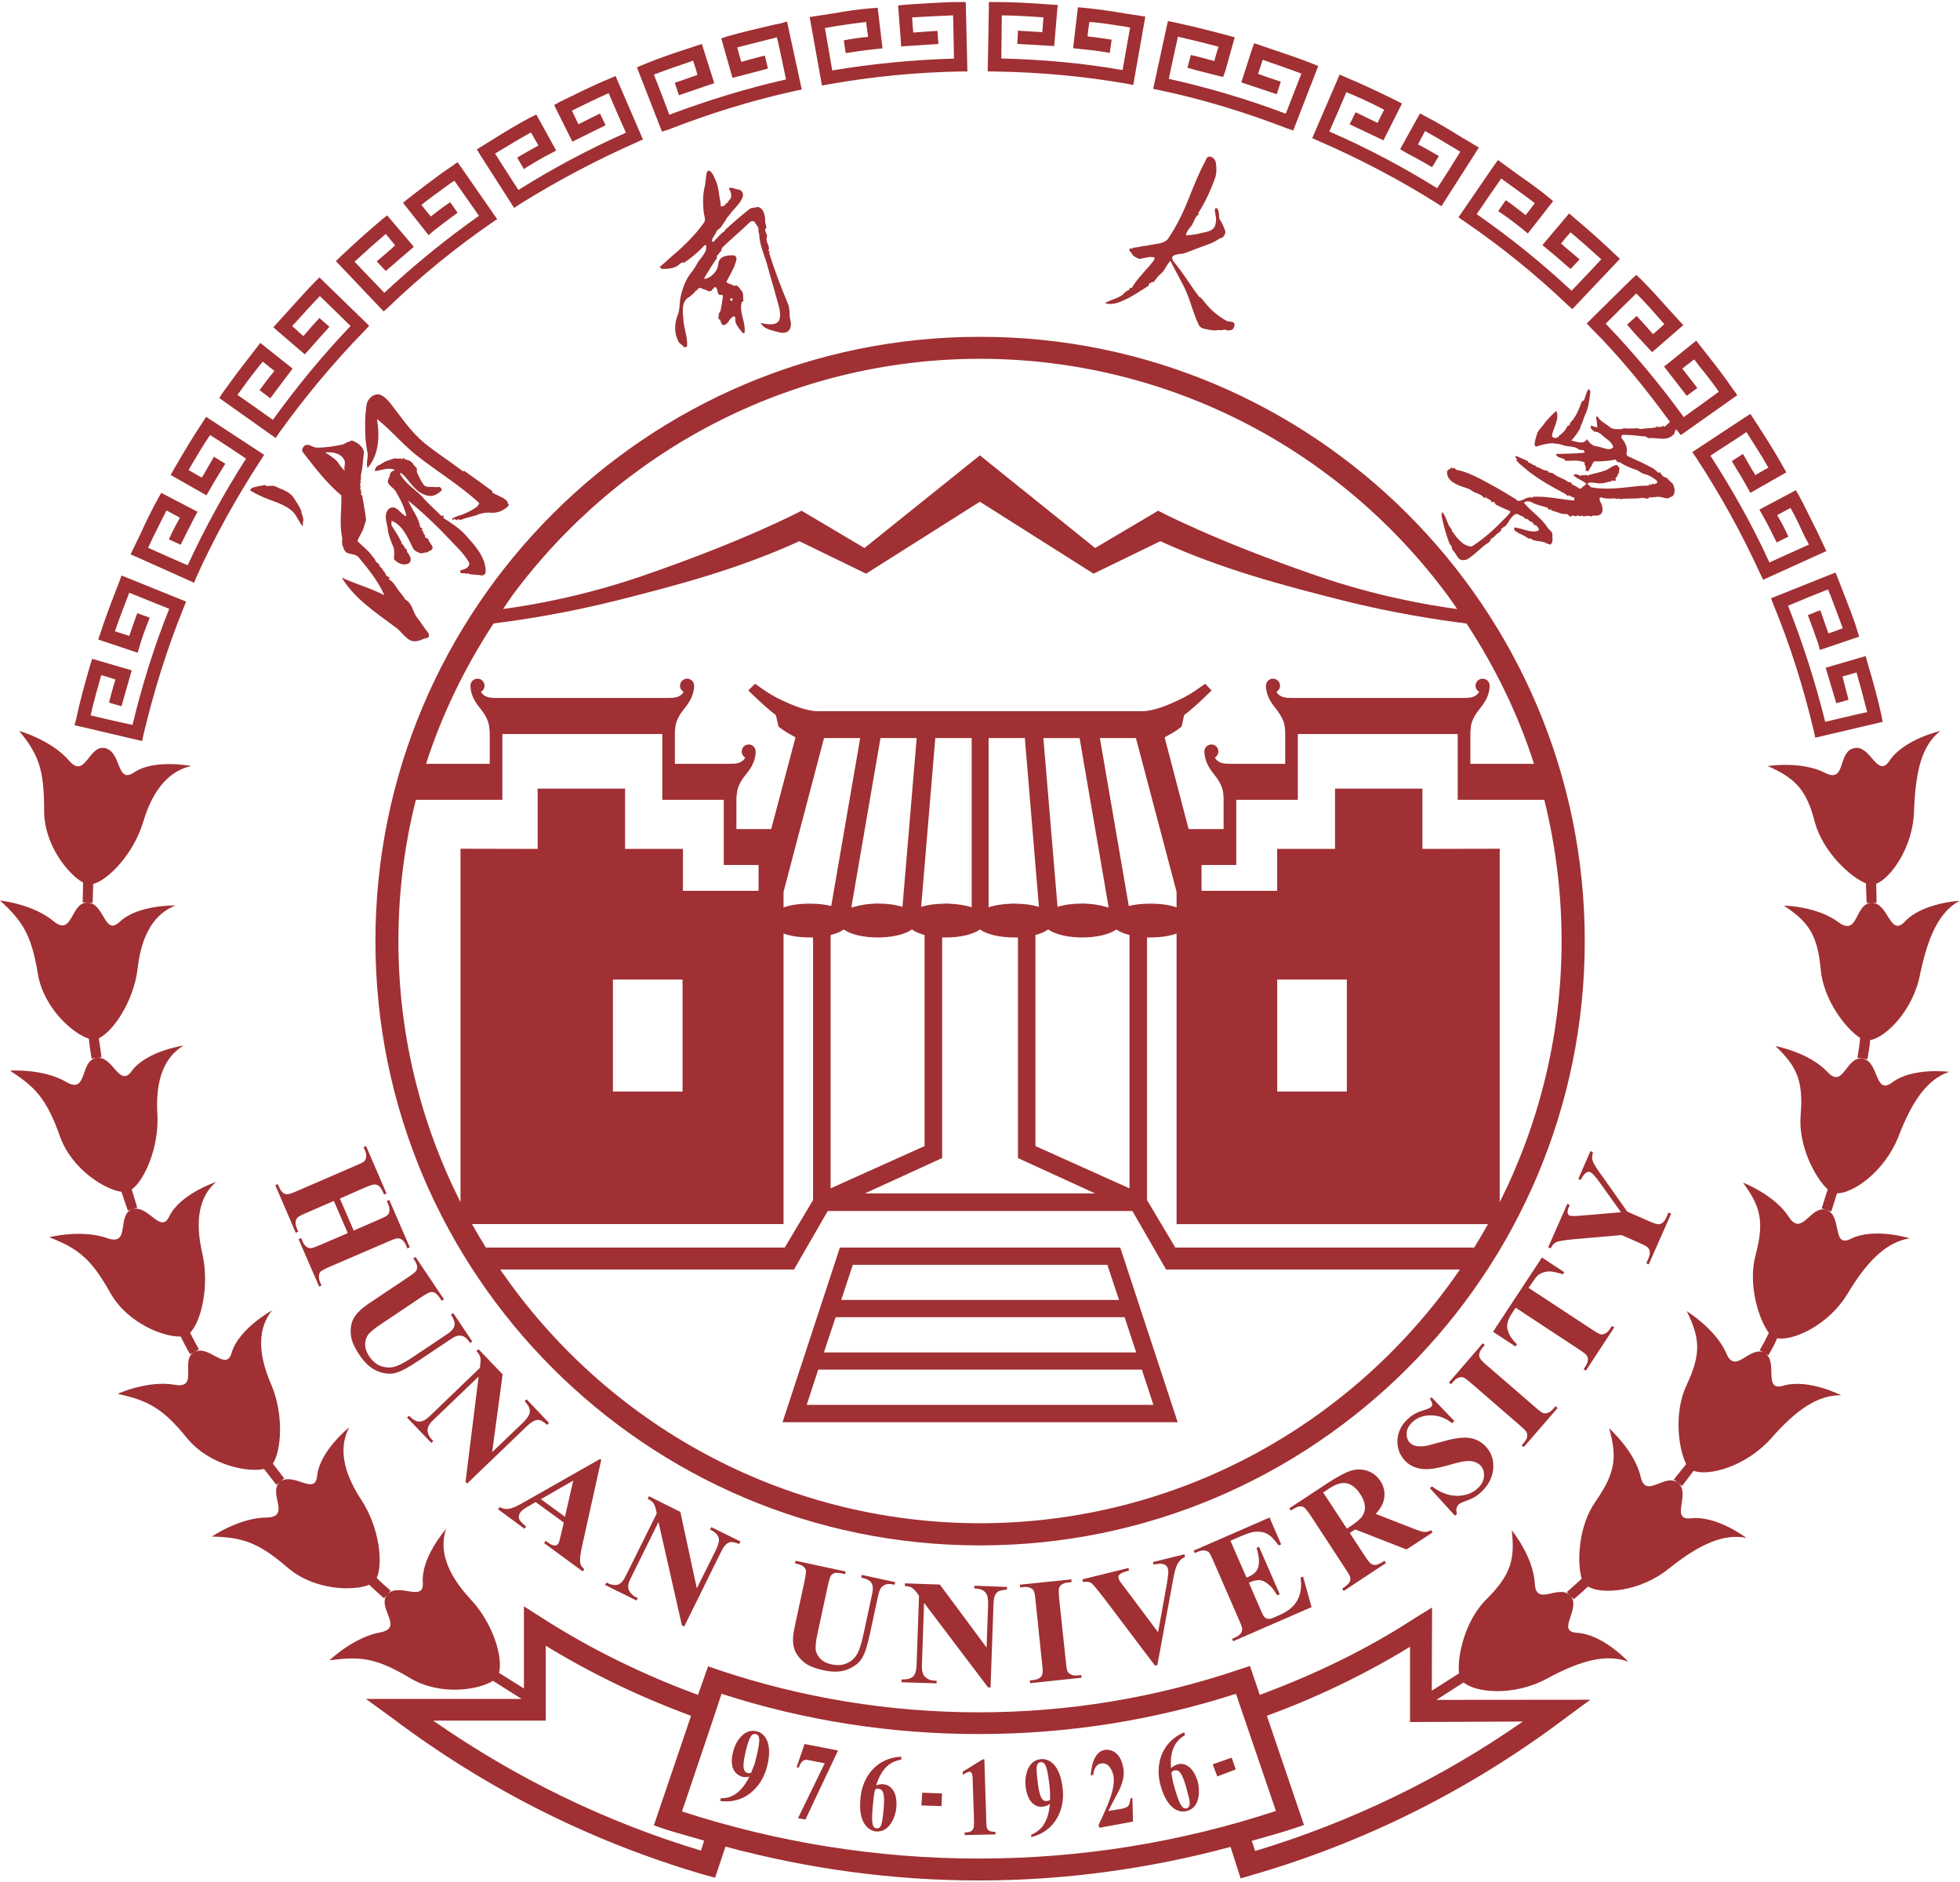 <svg height="309.839" viewBox="0 0 400 384" width="322.749" xmlns="http://www.w3.org/2000/svg" xmlns:xlink="http://www.w3.org/1999/xlink"><clipPath id="a"><path d="m0 288h300v-288h-300z"/></clipPath><g clip-path="url(#a)" fill="#a03033" transform="matrix(1.333 0 0 -1.333 0 384)"><path d="m0 0-4.293-1.864c-.727-.313-1.139-.544-1.275-.695-.157-.15-.237-.379-.285-.657-.016-.3.025-.63.206-1.015l.2-.472-.381-.169-3.131 7.28.363.163.232-.464c.153-.403.369-.704.622-.885.161-.139.398-.194.656-.194.193 0 .65.146 1.353.447l9.124 3.951c.715.288 1.155.534 1.306.68.121.154.235.373.253.655.029.288-.018.639-.193 1.013l-.204.462.379.165 3.137-7.262-.373-.158-.2.447c-.187.407-.383.714-.636.89-.177.138-.394.205-.672.205-.195 0-.642-.152-1.347-.434l-3.914-1.722 2.118-4.899 3.916 1.708c.715.3 1.149.541 1.293.682.128.148.241.366.264.667.025.288-.023.62-.216 1.016l-.179.459.372.146 3.138-7.243-.385-.171-.175.46c-.194.414-.402.69-.633.873-.193.142-.41.208-.69.208-.194 0-.628-.138-1.327-.449l-9.158-3.941c-.711-.313-1.129-.544-1.288-.69-.144-.146-.231-.373-.253-.655-.025-.303.022-.639.193-1.026l.194-.449-.365-.165-3.139 7.249.373.182.206-.458c.171-.426.371-.704.63-.885.179-.143.398-.213.661-.213.2 0 .645.153 1.346.454l4.313 1.854z" transform="translate(51.109 104.246)"/><path d="m0 0 4.353-6.479-.348-.241-.194.326c-.348.494-.62.795-.836.908-.227.105-.458.153-.674.093-.243-.033-.719-.289-1.44-.773l-6.159-4.124c-1.131-.758-1.811-1.337-2.052-1.751-.247-.412-.379-.898-.361-1.45.023-.556.221-1.121.618-1.718.47-.678.993-1.15 1.642-1.438.618-.253 1.279-.338 1.982-.218.688.121 1.706.632 3.049 1.528l5.127 3.432c.579.373.927.707 1.086.979.162.276.235.546.187.787-.025.368-.222.807-.554 1.314l.342.241 2.927-4.355-.354-.229-.171.26c-.247.348-.513.601-.808.739-.313.141-.626.163-.992.081-.252-.046-.625-.254-1.131-.598l-4.78-3.201c-1.473-.991-2.614-1.605-3.409-1.833-.772-.254-1.704-.196-2.756.193-1.055.386-2.023 1.247-2.878 2.536-.748 1.1-1.152 2.029-1.279 2.822-.143 1.072-.023 1.982.377 2.74.395.74 1.122 1.453 2.152 2.174l6.16 4.124c.721.469 1.149.813 1.275 1.024.117.197.171.426.14.692-.023.265-.216.667-.577 1.197z" transform="translate(63.616 95.675)"/><path d="m0 0-1.607-11.905 4.709 4.505c.643.639.991 1.164 1.057 1.56.058.56-.196 1.137-.793 1.728l.297.301 3.444-3.624-.295-.288c-.496.42-.852.637-1.11.721-.27.066-.517.029-.818-.084-.284-.116-.706-.404-1.221-.89l-9.091-8.731-.254.266 2.005 16.105-6.955-6.66c-.632-.608-.902-1.151-.855-1.646.06-.509.254-.931.627-1.304l.247-.272-.307-.276-3.716 3.881.307.278c.572-.591 1.089-.892 1.563-.892.466-.01.997.254 1.58.82l7.707 7.4.057.517c.058.494.058.886-.01 1.152-.078.263-.264.576-.585.908l.321.288z" transform="translate(76.954 77.7)"/><path d="m0 0 1.263 5.539-4.948-2.842zm-.175-.886-4.318 3.144-1.388-.808c-.447-.276-.779-.529-.96-.795-.248-.342-.289-.702-.155-1.057.113-.212.443-.591 1.04-1.098l-.243-.336-4.048 2.985.237.326c.491-.253.985-.336 1.486-.241.496.068 1.287.447 2.377 1.073l11.515 6.543.184-.126-2.94-13.244c-.276-1.254-.356-2.103-.276-2.542.06-.348.276-.673.62-.968l-.241-.334-5.912 4.341.247.338.247-.186c.468-.36.865-.529 1.148-.529.206 0 .362.082.506.263.089.114.136.219.176.367.018.06.1.361.218.88z" transform="translate(86.497 55.903)"/><path d="m0 0 2.523-11.705 2.891 5.817c.414.831.558 1.428.473 1.836-.129.548-.572.995-1.341 1.343l.192.379 4.472-2.202-.191-.375c-.596.204-1.018.301-1.277.288-.258-.035-.515-.131-.74-.36-.247-.206-.536-.62-.836-1.269l-5.571-11.291-.354.165-3.586 15.827-4.259-8.629c-.414-.777-.471-1.403-.253-1.84.216-.447.571-.785 1.009-1.014l.328-.16-.175-.386-4.821 2.39.19.367c.748-.361 1.343-.46 1.782-.313.453.166.842.614 1.18 1.316l4.755 9.587-.113.507c-.108.495-.254.861-.421 1.09-.156.214-.447.432-.861.649l.198.379z" transform="translate(104.16 56.652)"/><path d="m0 0 7.663-1.644-.076-.41-.393.097c-.579.115-.981.146-1.222.068-.233-.068-.445-.206-.567-.394-.131-.185-.294-.727-.473-1.563l-1.568-7.251c-.293-1.313-.354-2.211-.262-2.685.124-.469.367-.908.756-1.289.412-.379.952-.655 1.657-.787.799-.181 1.528-.146 2.161.095.638.241 1.174.645 1.58 1.221.401.579.791 1.646 1.124 3.228l1.294 6.016c.161.679.181 1.161.113 1.475-.088.294-.22.548-.401.704-.301.229-.736.41-1.339.542l.097.41 5.112-1.108-.096-.398-.289.056c-.416.088-.776.078-1.102-.025-.307-.115-.566-.321-.774-.622-.122-.221-.256-.608-.388-1.222l-1.209-5.622c-.373-1.74-.748-2.974-1.168-3.687-.379-.727-1.079-1.323-2.12-1.776-1.017-.461-2.311-.523-3.827-.195-1.298.276-2.242.661-2.886 1.147-.843.676-1.397 1.428-1.615 2.229-.254.807-.229 1.835.037 3.065l1.555 7.253c.183.849.243 1.391.196 1.609-.048.229-.19.427-.39.602-.212.169-.626.332-1.262.459z" transform="translate(121.804 49.172)"/><path d="m0 0 7.154-9.645.233 6.514c.035.896-.101 1.522-.35 1.85-.317.438-.915.667-1.77.679l.019.421 4.991-.186-.006-.406c-.649-.07-1.085-.148-1.3-.276-.222-.125-.403-.319-.535-.607-.14-.301-.2-.8-.229-1.512l-.447-12.583h-.373l-9.808 12.949-.327-9.608c-.023-.873.159-1.475.55-1.781.369-.326.818-.511 1.337-.511l.379-.023-.031-.4-5.375.169.035.427c.822-.023 1.393.127 1.754.447.329.325.494.892.535 1.683l.373 10.683-.288.402c-.332.428-.598.7-.826.842-.241.136-.602.219-1.061.243l.02.41z" transform="translate(143.891 45.532)"/><path d="m0 0 .047-.414-7.881-.832-.035.426.506.047c.421.046.783.159 1.028.347.159.113.314.306.375.572.072.19.072.674-.018 1.411l-1.03 9.905c-.066.772-.175 1.254-.26 1.434-.119.181-.288.331-.554.459-.288.101-.608.161-1.04.101l-.501-.047-.035.42 7.894.814.017-.427-.495-.047c-.449-.039-.78-.159-1.028-.328-.181-.132-.325-.325-.412-.591-.041-.173-.041-.655.023-1.405l1.057-9.923c.066-.76.154-1.23.265-1.415.095-.171.283-.338.561-.447.253-.132.608-.167 1.022-.107z" transform="translate(165.541 31.681)"/><path d="m0 0 .101-.389c-.497-.231-.921-.627-1.222-1.22-.226-.433-.473-1.388-.721-2.876l-2.295-12.463-.37-.097-7.888 10.445c-.979 1.254-1.58 1.981-1.846 2.187-.264.182-.678.254-1.292.173l-.08.404 7.052 1.741.078-.406-.235-.06c-.626-.16-1.059-.354-1.234-.558-.152-.156-.187-.325-.132-.544.037-.129.091-.268.198-.449.097-.152.4-.579.948-1.269l4.909-6.553 1.308 7.231c.144.88.23 1.452.243 1.741.035.3 0 .531-.046.715-.053.205-.138.393-.3.531-.173.134-.367.216-.608.253-.338.035-.775 0-1.294-.119l-.084.395z" transform="translate(181.333 50.163)"/><path d="m0 0 2.462-5.647.276.126c.898.383 1.392.927 1.561 1.65.144.727.054 1.661-.307 2.775l.386.175 3.166-7.261-.394-.169c-.424.758-.871 1.337-1.37 1.703-.465.4-.947.614-1.361.627-.402.026-.944-.108-1.601-.398l1.695-3.893c.32-.785.544-1.23.701-1.368.132-.153.325-.235.554-.266.22-.035.54.041.921.218l.838.367c1.275.554 2.196 1.314 2.709 2.245.523.946.703 2.102.495 3.482l.383.161 1.306-4.679-12.012-5.226-.161.363.449.21c.406.162.707.393.892.636.128.171.206.4.206.678 0 .194-.15.643-.451 1.322l-3.986 9.137c-.266.624-.459 1.003-.554 1.143-.169.208-.367.332-.62.379-.361.082-.748.01-1.191-.171l-.453-.208-.179.379 11.628 5.074 1.774-4.118-.381-.161c-.645.909-1.234 1.51-1.788 1.788-.536.282-1.18.377-1.916.307-.445-.043-1.195-.307-2.237-.748z" transform="translate(188.382 52.228)"/><path d="m0 0 3.626-5.527.546.342c.867.579 1.462 1.086 1.783 1.508.314.451.474.956.439 1.535-.029.572-.247 1.186-.692 1.854-.616.953-1.337 1.53-2.083 1.691-.735.165-1.625-.089-2.618-.748zm4.071-6.201 2.323-3.545c.447-.686.783-1.086.993-1.211.181-.116.435-.175.723-.116.266.025.709.229 1.269.614l.237-.348-6.472-4.268-.241.35c.601.389.949.702 1.095.943.155.254.192.485.161.705-.041.229-.264.698-.744 1.384l-5.372 8.214c-.461.675-.787 1.083-.981 1.196-.187.141-.451.176-.721.141-.284-.035-.712-.241-1.279-.627l-.235.348 5.88 3.871c1.534.991 2.708 1.621 3.563 1.887.862.254 1.685.241 2.509-.029.814-.278 1.475-.797 1.982-1.555.608-.933.777-1.938.505-2.987-.15-.655-.583-1.343-1.215-2.052l5.846-2.278c.762-.289 1.269-.455 1.528-.474.392-.023.748.056 1.109.272l.22-.352-3.994-2.612-7.853 3.071z" transform="translate(202.576 59.626)"/><path d="m0 0 3.498-3.642-.354-.322c-1.014.796-2.071 1.199-3.233 1.199-1.133 0-2.078-.331-2.795-.992-.573-.52-.886-1.068-.927-1.669-.041-.589.101-1.106.445-1.487.241-.244.511-.414.795-.487.371-.121.855-.134 1.469-.08.422.058 1.296.278 2.672.672 1.874.541 3.314.749 4.305.572.968-.158 1.776-.597 2.456-1.333.861-.933 1.219-2.076 1.108-3.409-.13-1.341-.744-2.513-1.871-3.551-.325-.313-.7-.577-1.079-.796-.396-.22-.902-.438-1.557-.667-.355-.138-.633-.266-.795-.426-.151-.14-.242-.336-.314-.579-.059-.264-.037-.554.072-.861l-.306-.276-3.842 4.219.313.271c1.302-.968 2.602-1.439 3.858-1.439 1.255.012 2.301.381 3.09 1.095.62.567.975 1.175 1.016 1.854.064.66-.107 1.23-.521 1.675-.235.254-.548.447-.927.573-.34.115-.783.152-1.249.115-.494-.02-1.269-.206-2.33-.506-1.456-.423-2.608-.668-3.351-.711-.767-.05-1.475.022-2.089.241-.635.204-1.207.571-1.694 1.114-.795.89-1.155 1.933-1.083 3.154.095 1.234.62 2.295 1.631 3.193.351.348.752.624 1.181.83.313.186.739.338 1.269.499.525.156.873.313 1.024.447.15.13.228.276.228.437 0 .165-.125.453-.366.844z" transform="translate(219.17 74.196)"/><path d="m0 0 .319-.278-5.185-5.982-.307.265.32.383c.3.332.469.658.512.958.054.204.011.447-.109.69-.068.172-.403.507-.978 1.002l-7.527 6.526c-.596.5-.989.789-1.183.849-.198.059-.439.047-.704-.048-.276-.078-.542-.288-.82-.62l-.342-.383-.313.276 5.185 5.995.3-.276-.335-.373c-.26-.342-.46-.655-.501-.969-.043-.206-.018-.434.113-.675.074-.194.388-.532.977-1.028l7.523-6.506c.587-.521.991-.799 1.178-.855.215-.066.443-.047.734.046.276.095.529.288.817.624z" transform="translate(238.148 72.828)"/><path d="m0 0 3.409-2.247-.212-.33c-.921.307-1.644.447-2.13.447-.531-.025-1.014-.177-1.5-.447-.261-.179-.593-.542-.964-1.145l-.645-.932 9.784-6.419c.64-.426 1.073-.655 1.266-.692.209-.035.449.013.691.138.284.128.525.385.747.736l.272.408.361-.204-4.353-6.634-.338.215.266.434c.245.355.379.715.395 1.016 0 .231-.059.437-.206.665-.094.173-.484.462-1.096.874l-9.776 6.429-.596-.917c-.56-.859-.783-1.594-.68-2.214.151-.874.645-1.681 1.488-2.456l-.241-.346-3.432 2.248z" transform="translate(236.071 95.592)"/><path d="m0 0 .385-.181c-.132-.486-.179-.892-.066-1.234.116-.462.674-1.341 1.638-2.631l3.677-5.216 3.337-1.462c.74-.324 1.205-.474 1.409-.474.211-.011.452.066.645.232.216.159.427.425.589.802l.332.76.408-.159-3.432-7.776-.379.173.332.725c.168.402.241.75.203 1.051-.01.23-.123.447-.317.655-.117.134-.544.364-1.221.665l-2.783 1.222-7.388-.643c-1.462-.153-2.336-.291-2.655-.472-.336-.173-.589-.474-.795-.908l-.392.146 2.928 6.65.377-.173-.13-.289c-.171-.406-.235-.713-.194-.914.048-.219.155-.353.254-.4.253-.113.991-.113 2.222.012l5.694.482-3.09 4.318c-.745 1.086-1.3 1.687-1.635 1.823-.171.085-.369.072-.567-.059-.266-.145-.56-.53-.886-1.138l-.36.161z" transform="translate(243.498 111.874)"/><path d="m0 0c-.181-.107-.181-.402.06-.507.228 0 .529.105.719-.113.214.241.418 0 .661-.048.422 0 .908-.115 1.337-.092.42-.149.993-.072.993.531-.013 2.283-1.694 4.021-3.181 5.69-.956 1.016-2.13 1.753-3.251 2.48-.1.066-.016.264 0 .295-.016.266-.306-.066-.414.095-.97 1.013-2.016 1.856-2.919 2.948-1.162 1.174-2.566 1.959-3.355 3.458.024.081.098.147.152.116.313-.241.569-.495.762-.705 1.008-1.252 2-2.709 3.735-2.81.602-.025 1.191.355 1.716.818.095.126-.084.527-.379.573-.2-.099-.482 0-.56-.046-.67.118-1.44-.136-1.815.384-.396.541-.697 1.209-1.016 1.889 0 .082-.041.348 0 .564-.066.218-.402.392-.482.544-.191.389-.486.667-1.024.789-.216.047-.368.119-.494.245-.2.115-.2-.198-.354-.126-.143.276-.435-.037-.69.083-.472.123-.913-.155-1.473-.324-.408-.084-.835-.473-1.269-.667-.373-.107-.627-.484-.68-.915.968.07 2.012.589 2.981.217.022-.062 0-.147-.079-.169-.041-.114-.101-.079-.175 0-.107-.159-.344-.313-.397-.519.031-.462-.464-.934-.289-1.3.2-.542.962-.866 1.234-1.444.643-1.09 1.317-2.384 1.584-3.698-.941.235-1.361 1.697-2.476 1.267-.342-.159-.56-.532-.649-.931-.193-.884.301-1.764.307-2.732.2-.772.468-1.535.789-2.235.151-.33.204-.968.151-1.37 0-.181-.12-.447.053-.678.429-.408.884-.671 1.432-.696.671-.018 1.104.288 1.032.783.072.21-.152.463-.266.752-.053.175-.416.313-.272.7-.414.179-.414.649-.776.89-.138.091-.072.245-.072.245-.46.954-.995 1.741-1.523 2.577-.08.229 0 .532 0 .736 1.677-.668 2.485-2.6 3.311-4.269.284-.397.7-.591 1.186-.727.307 0 .596.161.868.161.228-.072.263.264.566.264.223.059.391.399.348.506-.125.451-.554.752-.651 1.222-.142.183-.36.243-.504.29-.031.134-.031.229 0 .32-.104.15-.351.276-.231.564 0 0-.167.12-.227.146-.103.085 0 .192.06.326 0 .13-.354.13-.354.228-.241 1.56-1.284 2.623-1.824 4.05 2.545-2.076 4.798-4.278 7.068-6.719.855-.849 1.605-1.671 2.213-2.709.272-.554-.418-1.115-1.197-1.197m-25.509 10.879c-.422.76-1.296 1.277-2.229 1.609-.408.167-.927.519-1.384.385-.258.01-.392.023-.633-.037-.018.047-.194.171-.266.171-.714-.134-1.433-.206-2.088-.495-.048-.084-.149-.23-.2-.313 1.302-.813 2.653-1.32 4.163-1.874.956-.361 1.776-.822 2.418-1.428.664-.692.857-1.522 1.5-2.202 0 .342 0 .645.085.933 0 .495-.272.874-.326 1.403-.226.639-.655 1.259-1.04 1.848m25.985 4.318c-.074-.048-.097-.114-.188-.079-1.959 1.475-3.967 2.775-5.875 4.298-2.136 1.773-3.611 4.033-5.304 6.198-.464.542-.909.991-1.523 1.232-1.019.243-1.975-.711-2.064-1.638-.253-1.728-.253-3.281-.152-5.117.059-.735.193-1.596.342-2.371.006-.7-.258-1.403-.035-2.109 1.782 2.029 1.883 4.931 1.45 7.502 2.095-1.644 3.836-3.77 5.89-5.418 3.226-2.577 6.705-4.628 9.721-7.405.158-.103-.136-.326-.268-.579-.608-.462-1.273-.781-1.916-1.069-.661-.311-1.409-.383-1.957-.82.062-.06.097-.134.223-.194 0 0 .053.06.084.194.188.035.241-.194.441-.194 0 0 .023.06.066.126.311.008.507-.126.57-.066.798.319 1.488.435 2.289.676.68.313 1.446.461 2.136.426 1.102-.148 2.095.288 2.808.993.229.194-.146.404-.09.601-.128.328-.441.46-.759.676-.484.253-1.098.507-1.578.795-.068.066-.004.151.025.21-1.44 1.061-2.871 2.083-4.336 3.132m-19.531 1.534c-.56.517-1.168.909-1.764 1.265 1.028.103 2.365-.043 2.932-1.143.282-.435-.134-1.174.095-1.656-.536.408-.872 1.061-1.263 1.534m4.159 1.084c.128.921-.915 1.693-1.782 2-.241.048-.482-.331-.696-.181-.231-.218-.513-.313-.694-.404-1.319-.288-2.596-.494-3.962-.494-.441 0-.77.206-1.143.366-.614.194-.939-.088-1.121-.545-.156-.316.134-.604.241-.742 1.807-2.305 3.488-4.528 5.725-6.394.062-2.223-.336-4.3.128-6.526 0-.423-.089-.965.132-1.344.133-.442.372-.939.867-1.003.523-.165 1.137-.152 1.535-.614 1.495-1.827 3.011-3.675 3.92-5.793-2.143 1.103-4.359 1.704-6.52 2.697 1.961-3.238 5.193-5.327 8.162-7.55.778-.513 1.219-1.287 1.957-1.806l.193-.153c.797-.449 1.518-.183 2.272.153.095.024.174.047.503.138.284-.013.311.504.175.735-.678.807-1.108 1.594-1.751 2.396-.482.601-.595 1.456-1.12 2.157-.167.232-.487.498-.703.607-.177.373-.459.693-.725 1.016-.577.667-.915 1.547-1.677 2.006-.2.114.142.206 0 .324-.2.113-.418.218-.548.379 0 .358-.393.579-.494.867-.085.241-.418.295-.519.676.066.16-.474.366-.573.632-.107.439-.464.589-.548.82-.626.822-1.456 1.463-2.196 2.165.235.855.896 1.535 1.042 2.408.085.278.186.554.27.82-.109 1.222-.373 2.384-.572 3.685 0 .126-.252.174-.221.38.113.119.19.162.19.162s-.124.066-.221.079c0 .131.031.222.097.288-.247.119-.171.373-.117.433.051.241-.233.471.051.723.066.103-.181.197-.051.296.117.229.02.554.051.818.264 1.113.33 2.215.443 3.323m46.608 49.589c6.31 2.466 12.867 4.497 19.481 5.947l.973.194-2.26 10.411-.968-.284-.962-.188c-2.376-.548-4.848-1.137-7.208-1.792l-.927-.326 1.712-6.033 4.247 1.102 1.181.325-.468 1.982-1.182-.291s-1.438-.409-2.427-.675c-.241.766-.414 1.427-.624 2.223 2.023.535 4.105 1.021 6.081 1.54.329-1.359 1.125-5.117 1.39-6.447-6.056-1.366-12.036-3.216-17.866-5.4-.455 1.216-1.836 4.856-2.365 6.141 1.829.696 3.704 1.341 5.539 1.966 0 0 .266.111.46.183.253-.808.504-1.453.661-2.202-1.121-.394-3.463-1.208-3.463-1.208l.641-1.895 5.411 1.848-1.907 5.999-2.458-.814c-2.194-.704-4.414-1.487-6.594-2.389l-.886-.38 3.836-9.838zm23.54 6.761.991.175c6.608 1.174 13.371 1.854 20.287 1.973h.99l-.253 10.628h-.968c-2.666 0-5.373-.241-8.016-.387l-1.368-.13.47-6.277 5.698.377-.152 2.004s-2.476-.181-3.698-.253c-.089.832-.132 1.5-.167 2.317 2.06.126 4.137.219 6.267.313.006-1.421.127-5.279.127-6.622-6.268-.18-12.529-.796-18.634-1.813-.206 1.329-.89 5.117-1.121 6.491.768.146 1.687.294 1.687.294 1.494.229 3.08.46 4.619.627.107-.8.179-1.428.307-2.275-1.21-.092-2.411-.288-3.717-.529l.285-1.947c1.586.241 3.125.46 4.647.614l.993.101-.74 6.211-.935-.06c-1.986-.158-3.895-.447-5.791-.785l-3.685-.57.175-1.001zm-13.84-32.569c.141.033.141-.06.151-.107-.01-.182-.01-.182-.122-.276-.094-.025-.185-.037-.185.07-.043.07-.109.07-.087.146.087.107.178.167.243.167m-9.469 6.141c-.513-.449-.948-.878-1.521-1.329-.029-.047.2-.216.299-.313.828 0 1.883 0 2.61.614.103.15.375.325.614.379.099.105.134-.029.134-.114 1.079.763 2.229 1.648 3.168 2.722.101.01.289.047.289 0 0-.231 0-.495-.054-.74-.266-.7-.76-1.219-1.18-1.763-.353-.688-.748-1.314-1.267-1.922-.449-.639-.649-1.098-.927-1.766-.258-.714-.468-1.425-.577-2.152-.097-.773-.048-1.508-.332-2.223-.535-1.374-.595-2.746 0-3.976.132-.461.655-.667.993-1.063.041.035.369.035.412.142.111 1.574-.591 2.963-.591 4.499-.099.511-.068 1.016-.023 1.619.089.608.414 1.185.931 1.426.404.326.833.657 1.053 1.014.087.024.175.037.175.037.031.123.031.173.128.23.156.07.286.171.397.124.443-.266.808-.231 1.144-.494.22-.054.461.047.661.103-.054.059-.082.16 0 .21.29.057.29.381.414.311.437-.083.247-.878.62-1.185.241-.047.575.097.575-.231-.091-.72-.21-1.456-.35-2.148 0-.101-.225-.365-.266-.494 0-.277-.142-.563 0-.944.068.072.2.095.212-.025.083-.354.194-.795.511-.795.727.081.82 1.014 1.512 1.339.076.047.319-.084.27-.325-.082-.748.496-1.44.927-1.947.113-.173.465-.548.507-.173.177 1.601-.837 2.94-.464 4.575.041.081.282.2.282.2-.101.501.087 1.042-.241 1.529-.292.263-.414.723-.834.877-.093-.06-.295 0-.4-.06-.191.06-.407.367-.607.219-.132.228-.507.148-.507.439.573 1.108 1.219 2.088 1.514 3.331.076.377-.128.69-.525.679-.837.011-2.157-.084-2.246-1.314-.053-.98-.904-1.986-1.959-2.293-.113-.033-.208.025-.177.151.655 1.061 1.15 1.944 1.893 2.972.05.118 0 .348.05.46.282.107.282.385.494.566.175.035.175.324.254.573 1.318 1.351 2.713 2.412 4.027 3.733.154.131.414.407.614.395.144-.107.265.047.331-.107.26-.482.742-.861.608-1.331 0-.313.169-.531.134-.748.089-1.487.733-2.921 1.154-4.303.482-1.84 1.071-3.698 1.555-5.527.241-.915.577-1.753.455-2.709-.126-1.421-1.901-1.12-2.95-.867.495-1.014 1.815-1.127 2.824-1.44.501-.134 1.127-.144 1.523.313.507.657.218 1.463.105 2.072-.056.614 0 1.197-.212 1.836-1.09 2.589-2.095 5.261-2.95 7.945 0 .072.06.105.156.165-.049.148-.302 0-.243.217.299.657-.478 1.163-.263 2.008.175.317-.215.665-.246 1.127-.047.105 0 .206.198.301-.06.459-.245.772-.198 1.254 0 .499-.175 1.199-.506 1.601-.161.107-.313.323-.614.348-.336-.107-.861-.082-1.181-.241-1.271-1.005-2.552-2.077-3.821-3.263 0 0-.064-.089-.117-.208-.567-.346-1.131-1.049-1.611-1.556-.118-.037-.285-.078-.313 0 .028.211.082.637.372.723-.049.025-.049.025-.059.167-.052.064.066.064.183.124.08.13.117.348.247.577.19.265.598.426.738.727.317.424.607.896.914 1.403.196.177.421.519.62.76.678.787 1.362 1.428 1.716 2.33.176.552-.224 1.118-.708 1.141-.525.033-.867.377-1.432.194.307-.517.575-1.244.181-1.729-.247-.148-.263-.354-.401-.508-.266-.11-.283-.287-.447-.423-.217-.049-.462-.243-.554-.097-.029.52-.12 1.098-.254 1.729-.107.952-.307 1.872-.737 2.643-.118.344-.538 1.199-.958 1.046-.336-.197-.282-1.046-.394-1.623 0-.194-.076-.447-.076-.614-.36-1.345-.319-2.614-.231-3.811 0-.618.419-1.392.099-1.852-1.537-2.159-3.366-3.864-5.273-5.473m-23.814 7.686.826.56c5.786 3.599 11.81 6.79 18.004 9.521l.888.4-4.198 9.723-.884-.402c-2.529-1.013-4.849-2.212-7.659-3.574l-.861-.473 2.795-5.61 5.087 2.515-.861 1.787s-2.211-1.076-3.311-1.642c-.323.752-.636 1.306-.989 2.088 2.036 1.018 3.84 1.879 5.632 2.674.522-1.269 2.083-4.847 2.643-6.046-5.667-2.525-11.212-5.465-16.463-8.771-.762 1.18-2.858 4.412-3.574 5.593.304.134.57.327.57.327 1.669.981 3.251 1.984 4.926 2.886.42-.708.708-1.279 1.151-1.996-1.019-.554-1.981-1.083-2.896-1.638l-.367-.218 1.038-1.763.326.241c1.234.747 2.422 1.475 3.698 2.113l.908.495-3.038 5.514-.903-.447c-2.029-1.063-4.035-2.301-5.92-3.479l-2.274-1.407.527-.894zm154.423-231.684c-12.579-8.778-26.395-15.413-40.978-19.815-.163.531-.35 1.044-.523 1.551 2.111.624 4.268 1.178 6.382 1.883l1.617.548-5.682 16.713c7.61 2.795 14.966 6.311 21.917 10.565v-11.515s11.42.047 17.267.07m-83.293-20.971c-15.518 0-30.838 2.464-45.434 7.214.874 2.583 5.274 15.57 6.053 18.009 12.714-4.112 25.919-6.164 39.381-6.164 13.506 0 26.702 2.083 39.377 6.164.828-2.439 5.262-15.413 6.118-17.937-14.628-4.822-29.967-7.286-45.495-7.286m-42.537 1.222c-14.63 4.404-28.387 11.117-40.986 19.889h17.232v11.464c7.076-4.324 14.529-7.882 22.244-10.724l-5.692-16.767 1.597-.554c2.029-.655 4.095-1.187 6.099-1.788-.169-.482-.307-1.014-.494-1.52m151.574 50.861c-3.305-.358.053 3.822-1.994 5.422-2.019 1.603-4.94-2.589-5.707.94-.933 4.004-4.824 7.37-4.824 7.436 1.151-4.223 1.12-6.612-2.005-11.113-2.756-3.842-2.925-9.452-2.202-11.916-.723-.716-1.481-1.345-2.276-2.066l.519-.548c-1.699 1.887-5.263-1.811-5.42 1.898-.243 4.124-3.516 8.102-3.516 8.102.447-4.32 0-6.683-3.871-10.531-3.362-3.321-4.52-8.86-4.213-11.361l-4.169-2.649c.024 3.951.041 12.73.041 12.73l-2.633-1.621c-7.414-4.845-15.464-8.681-23.743-11.752l-1.498 4.425-1.588-.519c-12.853-4.351-26.229-6.574-39.938-6.574-13.703 0-27.093 2.223-39.853 6.491l-1.588.554-1.541-4.377c-8.364 3.071-16.515 7.037-24.09 11.921l-2.561 1.634v-3.072-9.503l-3.821 2.392c.649 2.349-.915 7.641-4.365 11.281-3.735 4.029-4.804 7.593-3.735 10.749 0 0-3.817-4.33-3.564-8.147.272-3.216-3.71.024-5.413-1.852-1.743-2.03 2.597-5.103-1.028-5.818-4.16-.735-7.851-4.299-7.851-4.299 4.66.643 7.136.435 12.409-2.756 4.631-2.718 10.48-1.764 12.626-.375l4.388-2.769h-23.843l4.077-2.962c14.517-10.929 30.575-18.965 47.788-23.975l1.599-.428 1.592 4.758c12.523-3.384 25.576-5.185 38.774-5.185 13.085 0 26.063 1.776 38.551 5.14l1.541-4.827 1.603.474c17.244 4.967 33.372 12.995 47.858 23.874l4.075 3.005s-18.909-.022-23.569-.022l4.178 2.671c1.841-1.59 7.645-2.156 12.702.553 5.366 2.929 9.237 3.813 12.5 2.626 0 0-3.852 4.184-7.857 4.415-3.281.183.723 3.724-1.005 5.681l.519-.542c.721.596 1.45 1.243 2.177 1.945 2.042-1.257 7.948-.855 12.381 2.744 4.744 3.801 8.421 5.379 11.866 4.703 0 0-4.551 3.457-8.483 2.995m-77.204-44.387c-.76-.193-1.192.764-2.082 3.955-.087.542-.313 1.51-.237 1.51.101.241.266.278.468.326.819.253 1.374-.939 1.959-3.288.36-1.257.607-2.305-.108-2.503m-1.38 6.732c-.554-.193-.766-.358-1.015-.589-.26 3.146 1.015 4.4 2.148 5.068l-.14.42c-3.529-1.5-4.437-5.014-3.648-8.001 1.026-3.871 2.975-4.378 4.058-4.04 2.208.554 1.916 3.445 1.722 4.306-.77 2.789-2.299 3.069-3.125 2.836m-7.22-5.232c-.179-1.162-.249-1.356-1.541-1.609l-1.87-.301 1.516 2.878c1.092 2.064.867 3.323.774 3.782-.474 2.553-2.058 2.818-2.869 2.684-1.716-.337-2.04-2.849-2.104-3.918l.371.101c.19 1.5.956 1.716 1.209 1.741 1.276.253 1.795-1.335 1.896-1.842.329-1.946-.752-4.371-2.277-7.574l.128-.423 5.148.942-.093 3.634zm-12.836-.387c-.88-.108-1.203 1.137-1.446 3.53-.136 1.342-.235 2.343.525 2.419.773.084 1.08-.919 1.415-4.209.031-.385.031-1.192.031-1.475 0-.156-.303-.265-.525-.265m-.921 6.406c-2.249-.226-2.42-3.104-2.324-4.025.295-2.849 1.751-3.35 2.584-3.249.27.021.463.093.661.14.159.054.328.159.494.307-.272-3.25-1.697-4.231-2.865-4.744v-.36c3.673.873 5.173 4.278 4.835 7.302-.394 3.968-2.223 4.775-3.385 4.629m26.342-.787.698-1.856 2.828 1.071-.626 1.801zm-34.66-8.771-.303 9.533h-.241l-3.065-1.895v-.469c.387.228.83.469 1.007.469.468.048.509-.747.509-1.174l.212-6.454c0-1.011 0-1.669-1.434-1.669v-.401l4.711.101-.014.397c-1.252-.024-1.382.435-1.382 1.562m138.647 113.111c-2.703-1.982-1.934 3.356-4.553 3.685-2.507.361-2.861-4.744-5.329-2.035-2.818 2.991-7.945 3.949-7.945 3.949 3.129-2.991 4.313-5.117 3.852-10.584-.4-4.703 2.264-9.633 4.143-11.349l-.927-2.915.642-.2c-2.383.635-3.656-4.183-5.652-1.128-2.176 3.411-7.031 5.273-7.031 5.273 2.538-3.475 3.37-5.745 1.924-11.091-1.222-4.553.519-9.898 2.035-11.915-.426-.896-.908-1.788-1.421-2.684l.735-.365.62-.371c.486.861.968 1.692 1.341 2.612 2.357-.461 7.816 1.929 10.747 6.768 3.156 5.273 6.094 7.955 9.522 8.522 0 .01-5.426 1.706-9.021-.087-2.925-1.433-1.234 3.511-3.673 4.425l.707-.239.877 2.792c2.386-.035 7.22 3.24 9.357 8.561 2.196 5.752 4.532 8.906 7.803 10.032 0 0-5.636.734-8.753-1.656m-25.361-41.419c-1.656 3.776-6.046 6.407-6.046 6.448 1.91-3.982 2.33-6.336-.01-11.28-2.036-4.271-1.247-9.858-.079-12.128l-1.893-2.365 1.251-1.005 1.78 2.342c2.245-.867 7.865.579 11.758 4.839 4.005 4.59 7.309 6.768 10.819 6.72 0 0-5.092 2.602-8.878 1.45-3.175-.908-.639 3.824-2.868 5.039-2.305 1.195-4.425-3.471-5.834-.06m-123.222-69.214 3.076-.101.076 1.936-3.032.112zm-127.461 117.363c.082-1.015.253-2.029.414-3.045l1.514.198c-.105 1.001-.29 1.945-.399 2.919 2.144.989 5.308 5.597 5.92 10.574.601 5.449 2.697 8.562 5.834 9.748 0 0-5.762.147-8.576-2.513-2.377-2.249-2.289 2.868-4.919 2.948-2.602.095-2.225-5.232-5.128-2.903-3.162 2.685-8.268 3.228-8.268 3.228 3.432-3.156 4.799-5.185 5.792-11.212.89-5.299 5.402-9.194 7.816-9.942m8.37 46.591c1.576 6.586 3.592 13.125 6.135 19.369l.372.949-9.886 3.993-.35-.991-.77-1.988c-.758-1.963-1.475-3.877-2.114-5.881l-.329-.946 6.04-2.017.296 1.004c.387 1.361.913 2.733 1.43 4.047l.097.324-1.887.68-.107-.301c-.39-1.04-.74-2.083-1.115-3.179-.814.254-1.409.447-2.198.711.569 1.658 1.182 3.275 1.778 4.81 0 0 .204.56.42 1.09 1.267-.53 4.897-1.969 6.118-2.466-2.295-5.716-4.161-11.726-5.624-17.768-1.308.264-5.119 1.144-6.416 1.457.467 2.058 1.056 4.134 1.629 6.159.82-.206 1.409-.424 2.186-.667-.402-1.152-.991-3.543-.991-3.543l1.907-.546 1.566 5.494-6.056 1.765-.419-1.372c-.743-2.571-1.475-5.195-2.023-7.844l-.253-.946 10.345-2.422zm20.789 46.192c3.966 5.496 8.325 10.741 13.09 15.625l.667.715-7.616 7.398-.7-.678c-1.541-1.582-2.997-3.263-4.472-4.866l-1.889-2.083.791-.692 4.029-3.456 2.643 2.974 1.127 1.245-1.529 1.345-1.12-1.211s-.715-.855-1.343-1.558c-.614.534-1.078.956-1.72 1.547.245.276.533.554.533.554 1.187 1.335 2.435 2.707 3.716 4.028.983-.966 3.799-3.673 4.695-4.582-4.279-4.484-8.277-9.346-11.892-14.36-1.088.787-4.289 3.034-5.422 3.817.986 1.37 1.988 2.744 3.026 4.04 0 0 .412.544.838 1.052.614-.508 1.162-.896 1.788-1.427-.799-.944-2.274-2.938-2.274-2.938l1.648-1.246 3.416 4.542-4.944 3.931-2.071-2.68c-1.232-1.574-2.47-3.245-3.662-4.907l-.548-.849 8.629-6.118zm-13.048-22.996.369.921c2.775 6.151 6.145 12.181 9.812 17.825l.536.841-8.873 5.809-.525-.809c-1.496-2.236-2.925-4.619-4.425-7.227l-.482-.861 5.471-3.113 1.343 2.305 1.549 2.536-1.744 1.059-1.5-2.602s-.212-.313-.356-.589c-.693.404-1.319.758-2.025 1.156 1.108 1.909 2.169 3.71 3.294 5.354 1.188-.713 4.387-2.855 5.502-3.603-3.346-5.243-6.343-10.708-8.932-16.328-1.241.53-4.771 2.085-6.059 2.682.344.668.626 1.341.626 1.341.736 1.451 1.446 2.938 2.188 4.376.684-.361 1.323-.715 2.052-1.108-.595-1.105-1.195-2.178-1.675-3.317l1.794-.83c.668 1.349 1.374 2.764 2.095 4.136l.489.911-5.556 2.894-.472-.834c-.993-1.78-1.87-3.603-2.684-5.391l-1.541-3.191.921-.392zm27.955-152.325c.993 2.173.439 7.665-2.312 11.873-3.04 4.613-3.438 8.278-1.895 11.19 0-.022-4.493-3.574-4.909-7.422-.276-3.143-3.568.579-5.613-.884l.57.47-1.738 2.268c1.297 1.994 1.718 7.503-.27 12.146-2.196 5.049-1.926 8.712.14 11.314 0 0-5.064-2.79-6.172-6.454-.843-3.049-3.403 1.209-5.692.107l.678.389c-.501.808-.919 1.693-1.356 2.536 1.692 1.693 2.967 7.099 1.898 11.993-1.249 5.323-.447 8.908 2.082 11.085 0 0-5.502-1.823-7.166-5.267-1.329-2.808-3.167 1.763-5.593 1.108l.686.229-.847 2.781c1.932 1.368 4.202 6.417 3.931 11.462-.342 5.473 1.151 8.848 4.004 10.564 0 0-5.739-.833-7.962-3.939-1.889-2.579-2.857 2.453-5.346 2.039-2.63-.348-1.31-5.556-4.575-3.72-3.57 2.138-8.695 1.776-8.695 1.776 3.951-2.551 5.62-4.326 7.678-10.107 1.819-5.061 6.925-8.112 9.399-8.436l.975-2.902.645.228c-2.39-.908-.2-5.632-3.733-4.447-3.964 1.442-8.937.167-8.937.167 4.384-1.729 6.366-3.204 9.369-8.568 2.656-4.653 8.251-6.748 10.741-6.623.454-.921.927-1.854 1.446-2.709l.614.348c-2.208-1.281.771-5.669-2.908-5.038-4.137.751-8.809-1.381-8.809-1.381 4.571-1.003 6.833-2.086 10.679-6.831 3.457-4.157 9.291-5.22 11.732-4.666l1.895-2.428.542.422c-1.895-1.632 1.769-5.319-1.963-5.426-4.213 0-8.442-2.913-8.442-2.913 4.666-.132 7.047-.832 11.668-4.822 4.095-3.474 10.129-3.533 12.411-2.553.709-.713 1.523-1.38 2.264-2.076l.528.614.494.541c-.709.643-1.456 1.263-2.136 1.962m1.8 194.516c4.979 4.773 10.282 9.091 15.811 12.908l.83.559-6.063 8.726-.832-.591-1.817-1.263c-1.629-1.22-3.316-2.464-4.909-3.722l-.791-.649 3.912-4.955.766.661c.981.738 2.306 1.793 3.671 2.773l-1.135 1.615c-1.091-.735-2.111-1.522-2.966-2.185-.542.64-.902 1.114-1.432 1.775 1.319 1.043 2.705 2.046 4.069 3.025 0 0 .459.372.984.661.781-1.133 2.998-4.252 3.754-5.365-5.033-3.545-9.895-7.508-14.484-11.783-.909.954-3.624 3.758-4.559 4.759 1.65 1.522 3.232 2.937 4.777 4.254.548-.637.927-1.144 1.424-1.741-.215-.216-.497-.474-.497-.474l-2.313-1.992 1.386-1.462 2.276 1.959 2.015 1.728-.638.773-3.437 4.039-.795-.62c-2.023-1.703-4.105-3.562-6.347-5.677l-.708-.692 7.309-7.701zm74.494-226.976c.153.231.394.231.614.158.814-.072.899-1.367.635-3.769-.163-1.319-.241-2.359-1.014-2.252-.764.041-.83 1.115-.478 4.4.042.561.215 1.463.243 1.463m-2.212-1.086c-.453-3.988 1.215-5.102 2.305-5.257 2.262-.229 3.051 2.538 3.142 3.43.327 2.89-1.059 3.663-1.873 3.786-.595.048-.867-.047-1.191-.183.915 3.02 2.536 3.724 3.834 3.965l.031.435c-3.801-.121-5.947-3.119-6.248-6.176m-16.192 5.187c-.132-.366-.445-1.186-.554-1.427-.06-.12-.35-.12-.566-.072-.868.241-.728 1.499-.138 3.883.379 1.254.644 2.247 1.433 2.074.742-.23.649-1.254-.175-4.458m.355 4.86c-2.203.614-3.436-2.035-3.624-2.915-.801-2.744.408-3.733 1.281-3.998.182-.066.381-.077.561-.077.169 0 .416.011.614.101-1.467-2.915-3.082-3.341-4.396-3.341l-.083-.422c3.786-.499 6.304 2.163 7.122 5.1 1.042 3.896-.421 5.286-1.475 5.552m6.04-5.467.317-.085c.478 1.347 1.092 1.246 1.464 1.174l2.524-.494-4.089-8.411 1.139-.198 4.991 10.566-5.125.993zm-109.237 135.402-.066-3.022 1.529-.08.084 2.884c2.371.653 6.176 4.631 7.643 9.456 1.553 5.292 4.219 7.928 7.375 8.596 0 0-5.645 1.137-8.79-.993-2.689-1.811-1.875 3.203-4.419 3.733-2.482.591-3.001-4.806-5.48-1.933-2.754 3.204-7.649 4.559-7.649 4.559 3.018-3.698 3.785-5.91 3.811-12.051-.078-5.416 3.785-9.974 5.962-11.149m189.103 113.536c6.189-2.686 12.259-5.846 18.05-9.488l.806-.52 5.733 8.978-2.975 1.778c-1.669 1.032-3.432 2.093-5.214 3.003l-.824.443-3.04-5.475.826-.497c1.487-.795 2.931-1.57 4.06-2.258l1.048 1.704c-.968.554-2.07 1.211-3.201 1.788.383.748.694 1.333 1.078 2.042 1.421-.773 2.844-1.63 4.212-2.456 0 0 .614-.348 1.193-.713-.721-1.178-2.769-4.447-3.551-5.58-5.258 3.275-10.791 6.19-16.507 8.677.554 1.258 2.117 4.816 2.616 6.023 1.716-.7 3.59-1.551 5.786-2.694-.397-.728-.692-1.311-1.011-2.011-1.114.536-3.366 1.631-3.366 1.631l-.909-1.847 5.173-2.452 2.837 5.632-.907.468c-3.034 1.5-5.44 2.602-7.706 3.558l-.927.412-.396-.921-3.804-8.811zm41.777-28.671c4.45-4.425 8.407-9.332 12.078-14.365-.265-.193-.525-.496-.809-.713-.052-.084-.171.089-.239.134-.198-.134-.352-.288-.614-.111v-.154c-.091-.087-.144.22-.307.154-.192-.177-.527-.202-.861-.241-.505-.035-1.125-.035-1.667-.154-.228-.023-.383.193-.63.119-.663 0-1.267-.084-1.947 0-.072-.035-.313-.084-.342-.119-.68-.023-1.475-.077-1.905.395-.662.507-1.304.766-1.764 1.506-.088.103-.154-.031-.232-.091.09-.469.144-1.028.185-1.522-.282-.047-.655.173-.946.243-.088-.159-.088-.496.091-.554.109-.124.2-.183.373-.332.169-.105.375-.057.482-.08.225-.148.542-.266.729-.486.585-.579 1.432-.933 1.694-1.776.119-.146-.375-.387-.612-.387-.703.047-1.304.387-2.093.471-.573.136-.993.542-1.275 1.078-.561-.896-1.562-.387-2.415-.229.54.626.981 1.21 1.304 1.799.109.183.109.531.206.603.26.482.344.968.519 1.366.588 1.127.709 2.373.87 3.617.039.14-.066.406-.282.497-.332-.472-.433-1.026-.656-1.669-.078-.049-.319-.231-.385-.278-.434-1.162-.879-2.396-1.829-3.269.072-.048.101-.14 0-.223-.08-.09-.218-.218-.359-.218-.261-.571-.564-.921-1.075-1.335-.07-.022-.323-.163-.259-.416-.064-.031-.097.033-.14.115-.083-.082-.167-.115-.229-.193-.336 0-.727.111-.643.447.21 1.162 1.201 2.527.643 3.702-.709-.658-1.475-1.366-2.054-2.25-.371-.412-.737-.797-.888-1.279-.187-.573-.344-1.139-.387-1.661.043-.08.165-.228.231-.288.819.288 1.575.474 2.478.534.548-.06 1.178-.12 1.743-.326.77-.276 1.66-.076 2.28-.595.325-.254.729.062.941-.361.048-.035-.068-.173-.146-.181-1.516-.15-2.837-.138-4.27-.185.2-.52.7-.602 1.244-.748.047-.085.189-.229.225-.289 1.013-.059 2.006.204 2.966-.278.101-.07 0-.094-.076-.173.212-.301.284-.675.218-1.083 0-.114.338.094.354-.091.225.185.225.414.394.632.288.289.307.934.721.909.661-.054 1.399.025 1.975.084.301.06.608.068 1.047.169.181.035.253-.329.428-.399.373.092.579-.221.785-.301.703-.389 1.475-.69 2.178-.909.465-.288.77-.541 1.215-.613.548-.149.968-.402 1.387-.68.107-.095.401-.254.461-.423.074-.084-.06-.288-.06-.288-.241-.049-.401-.28-.686-.049 0 0-.134-.161-.235-.209-.101-.022-.125.038-.154.097-.165 0-.165-.119-.105-.189-.474-.041-.915-.041-1.24-.041-2.571-.241-5.021-.697-7.538-.241-.179-.025-.42.412-.702.525.408.395 1.149.14 1.604.107.381-.049.927 0 1.243.091.319.15.714.103.98.296.091.07.247.07.332-.066.053.035.134.066.228.136.101.12-.175.254-.028.351.195.181.335.263.335.583.054.059.192.206.192.206-.066.234.087.482.062.696-.116.231-.394.608-.561.484-.56-.152-.933-.484-1.45-.76-.873-.348-1.693-.451-2.655-.752-.029-.06-.336-.163-.507.072-.142-.132-.336-.266-.439 0-.3-.494-.824.194-1.283 0-.06-.012-.138-.072-.101-.152.548-.522 1.275-.738 1.817-1.152.218-.313-.441-.447-.637-.808-.096.118-.243-.171-.344-.024-.276.195-.614.408-1.011.579-.157 0-.192.342-.319.377-.344-.101-.674.29-.827.36-.56.266-1.186.507-1.715.874-.079.175-.373.228-.734.228-.072.097-.193.2-.212.291-.253 0-.496.094-.754.169-.336.179-.655.372-.991.445-.084.101-.198.216-.241.253-.373-.107-.373.295-.721.295-.146 0-.344.212-.397.372-.641.204-1.138.517-1.772.736-.103.035-.103-.128-.06-.194.048-.06.157-.218.2-.301.023-.072 0-.119-.078-.173.498-.611 1.162-1.061 1.763-1.602 1.782-1.393 3.642-2.421 5.665-3.504.083-.054.301-.206.453-.355.077.048.126.101.126.101.295-.101.517-.284.89-.379-.06-.134.072-.348-.138-.422-2.132.206-3.945.675-6.174.583-.13-.126-.371-.295-.449 0-.253-.196-.519-.161-.573-.196-.57-.278-1.462-.838-1.728.013v-.147c-1.846 1.174-3.646 2.176-5.539 3.166-1.125.555-2.217 1.049-3.54 1.309-.047.047-.162.214-.253.3-.154-.276-.373.072-.437 0-.284-.253-.719-.375-.671-.663 0-1.36 1.374-1.936 2.657-2.348.408-.143.828-.254 1.119-.499.63-.463 1.384-.441 1.879-1.096.119-.134.226.206.337.035.2-.251.709-.251.849-.711.126-.119.227.169.367.044.121-.138.148-.357.342-.451.657-.307 1.308-.633 2-.899.367-.16-.175-.576-.278-.747-1.722-1.776-3.438-3.447-5.496-4.726-1.389.037-2.25 1.339-3.041 2.39-.064.086 0 .146.019.206-.754.688-.754 1.806-1.451 2.649-.133-.085-.164-.348-.133-.591.288-1.37.663-2.773 1.168-4.112.109-.276.416-.474.397-.703 0-.301.219-.471.332-.614.348-.434.523-.976.927-1.207.393-.173.807-.113 1.096.021.98.591 1.811 1.465 2.661 2.148.295.219.596.367.874.68.076.048-.056.206.041.229.276.243.69.424.824.717.243.169.62.422.832.688-.018.07-.115.154-.018.193.253.256.62.361.799.614.447.668.748 1.292 1.38 1.659.357.14.771-.336 1.265-.437.019-.117.138-.194.227-.301.513.083.579-.459.99-.459.225-.126.248-.338.425-.499.043-.068.2.037.231 0 .222-.241.655-.7.307-.855-1.168-.434-2.409.456-3.741.493.078-.048.078-.048.117-.167.06-.048-.039-.134-.062-.171.639-.655 1.525-.738 2.227-1.384.132.103.194.055.35.012.571-.464 1.35-.284 2.104-.573.142 0 .321-.072.321-.245.194.21.358-.115.548-.08.573.313.284.989.338 1.532 0 .437-.41.668-.692.969-.89 1.545-2.555 2.511-3.671 3.918.288.228.721.253 1.052.121.802-.459 1.675-.63 2.571-.896.029-.047.126-.231.212-.301.118-.123.231.19.313 0 .095-.051.118-.123.184-.171.766-.148 1.345-.576 2.2-.506.21.047.402-.367.608-.402.119.06.222.066.222.194.272 0 .445-.105.645-.159.175.344.404 0 .711.054.059.072.319.152.432-.089.402.194.785.148 1.234.035.109.031.128.113.2.159.548-.105 1.184-.033 1.384.486.21.469 0 1.127-.301 1.703-.092.159-.203.713.279.542.607-.204 1.297-.169 1.948-.117.099-.033.342-.171.536-.033.128.08.2-.066.266-.101 1.168.194 2.323 0 3.45.216.336-.035.542-.082.75-.169 0 .147.359.035.266.264.519-.095.989.066 1.469.066.381-.066.76-.126 1.174-.243.247-.052.525.117.748.243.478.092.548.785.519 1.12-.066.342-.159.839-.482 1.068-.398.265-.538.721-1.028.807-.324.095-.484.408-.725.74-.128.127-.206-.219-.272-.05-.223.212-.431.385-.69.604-1.234.69-2.67 1.343-4.096 1.992.019.125-.041.138-.088.266.286.968-.2 1.775-.795 2.521.022.115.059.369.265.416 1.269 0 2.33-.181 3.527-.264.113-.119.239-.152.348-.243 1.529.124 2.95-.601 3.995.68.094.033 0 .194.041.266.148.122.148.288.22.435.019-.023.099-.077.115-.147l.621-.774 8.654 6.118-.614.83c-1.125 1.661-2.347 3.245-3.591 4.839l-2.089 2.662-.813-.645-4.106-3.321 3.467-4.47 1.613 1.203s-1.493 1.959-2.297 2.96c.674.503 1.121.909 1.823 1.405.402-.496.82-1.075.82-1.075 1.022-1.242 2.035-2.53 2.95-3.867-1.104-.822-4.27-3.11-5.372-3.883-3.636 5.01-7.66 9.839-11.953 14.299.88.898 3.692 3.64 4.685 4.631 1.195-1.185 2.369-2.499 3.504-3.805 0 0 .393-.427.801-.896-.601-.532-1.108-.969-1.728-1.535-.62.702-1.366 1.535-1.366 1.535l-1.143 1.256-1.475-1.328 1.143-1.321 2.686-2.896.715.613 4.065 3.523-2.215 2.423c-1.355 1.516-2.771 3.088-4.27 4.598l-.717.663-.734-.663-6.843-6.755zm-19.5 16.399c5.647-3.839 10.976-8.157 15.862-12.813l.761-.678 7.28 7.693-.721.679c-2.007 1.929-4.104 3.783-6.3 5.626l-.741.655-4.1-4.847 2.046-1.706 2.26-1.959 1.39 1.475-2.359 1.999s-.212.253-.494.397c.494.643.89 1.125 1.463 1.751 1.637-1.362 3.153-2.744 4.713-4.136-.939-1.012-3.605-3.84-4.551-4.817-4.521 4.227-9.43 8.193-14.529 11.724.74 1.1 2.95 4.328 3.764 5.477.554-.461 1.114-.832 1.114-.832 1.341-.968 2.728-1.959 4.015-2.956-.498-.671-.879-1.191-1.405-1.835-1.003.797-2.012 1.6-3.038 2.282l-1.162-1.662c1.275-.849 2.536-1.793 3.77-2.786l.77-.646 3.877 4.966-.76.625c-1.588 1.322-3.298 2.478-4.942 3.652l-2.746 2.004-.589-.817-5.461-7.954zm-27.095 14.192.989-.334 3.829 9.864-.92.368c-1.916.783-3.898 1.42-5.806 2.073l-3.083 1.05-.349-.956-1.615-5.038 5.42-1.815.62 1.922s-2.365.772-3.485 1.199c.264.747.441 1.368.723 2.15.527-.193 1.156-.412 1.156-.412 1.594-.541 3.182-1.108 4.756-1.703-.472-1.234-1.903-4.874-2.39-6.141-5.811 2.21-11.82 3.986-17.905 5.341.264 1.331 1.088 5.093 1.394 6.454 2.12-.482 4.217-1.001 6.228-1.53-.282-.799-.441-1.42-.657-2.202-.88.241-2.001.541-2.001.541l-1.588.392-.535-1.959 1.637-.449 3.83-.966.348.953 1.434 5.117-.962.266c-2.602.711-5.42 1.415-8.329 2.04l-.933.183-.229-.991-2.035-9.391.989-.196c6.662-1.393 13.19-3.41 19.469-5.83m62.643-50.372c3.72-5.681 7.049-11.696 9.839-17.815l.455-.92 9.676 4.39-1.518 3.203c-.884 1.716-1.723 3.539-2.654 5.243l-.494.873-5.593-2.973.5-.885c.771-1.327 1.475-2.777 2.143-4.133l1.798.874c-.467 1.096-1.075 2.198-1.716 3.306.754.414 1.343.715 2.044 1.092.799-1.38 1.448-2.843 2.12-4.283 0 0 .354-.688.702-1.314-1.329-.631-4.866-2.178-6.052-2.757-2.565 5.647-5.641 11.098-9.033 16.353 1.075.739 4.385 2.82 5.512 3.617 1.143-1.776 2.289-3.57 3.366-5.453-.748-.375-1.271-.71-2.01-1.137-.134.324-.348.577-.348.577l-1.535 2.662-1.718-1.096 1.565-2.577 1.288-2.283.923.529 4.579 2.615-.496.855c-1.393 2.542-2.961 4.942-4.471 7.267l-.535.818-.851-.542-8.053-5.308zm24.203-44.51c-2.571-.53-1.156-5.437-4.412-3.793-3.651 1.883-8.778 1.053-8.778 1.053 3.912-1.788 5.869-3.304 7.191-8.621 1.298-4.571 5.41-8.364 7.816-9.332l.111-3.006 1.521.023-.054 2.915c2.157.807 5.696 5.568 5.797 11.272.241 6.104 1.211 9.915 4.005 12.115 0 0-5.593-1.267-7.769-4.559-1.876-2.814-2.886 2.524-5.428 1.933m-111.327 101.703.972-.204 1.852 10.481-3.106.472c-2.05.36-4.131.649-6.238.867l-.981.082-.729-6.26 1.036-.121c1.453-.132 3.035-.314 4.569-.602l.293 2.029c-1.195.181-2.441.354-3.694.507.085.824.151 1.45.285 2.212 1.695-.129 3.51-.42 5.174-.673 0 0 .507-.089 1.055-.194-.241-1.345-.902-5.127-1.149-6.508-5.869 1.033-12.126 1.622-18.563 1.772.033 1.337.049 5.243.074 6.604 1.918-.034 3.918-.115 6.382-.313-.093-.817-.093-1.45-.194-2.257-1.234.059-3.716.228-3.716.228l-.101-2.029 5.646-.329.538 6.289-.993.06c-3.444.265-6.015.387-8.537.387h-1.007v-1.014l-.175-9.603.989-.011c7.115-.107 13.895-.752 20.318-1.872m113.375-149.318c.142.966.366 1.934.408 2.914 2.358.412 6.581 4.458 7.657 10.105 1.254 5.953 2.964 9.538 6.034 11.233 0 0-5.744-.313-8.405-3.228-2.295-2.371-2.456 3.02-5.087 2.892-2.56-.055-1.957-5.152-4.985-2.987-3.296 2.511-8.411 2.584-8.411 2.584 3.667-2.444 5.142-4.318 5.641-9.779.422-4.714 3.891-9.116 6.039-10.48-.09-1.001-.241-2-.426-3.024zm-14.394 69.61c2.596-6.288 4.631-12.808 6.193-19.402l.22-.993 10.317 2.427-.188.989c-.572 2.612-1.287 5.226-2.06 7.801l-.36 1.277-6.116-1.788 1.623-5.436 1.875.542s-.62 2.323-.927 3.557c.739.206 1.369.396 2.154.614.554-1.982 1.119-4.058 1.632-6.065-1.343-.274-5.132-1.184-6.429-1.491-1.5 6.021-3.397 11.981-5.692 17.774 1.258.542 4.806 1.992 6.112 2.486.2-.482.383-.908.383-.908.647-1.656 1.279-3.366 1.881-5.035-.843-.307-1.387-.533-2.198-.774-.414 1.131-.793 2.282-1.174 3.38l-.126.146-1.848-.735.041-.113c.523-1.337 1.071-2.849 1.541-4.24l.266-.98 6.009 2.035-.284.927c-.614 2.07-1.488 4.112-2.227 6.093l-1.096 2.8-.968-.381-8.908-3.558zm-97.962 54.613c-.177.059-.084-.217-.247-.145-.119 0-.206.031-.284.031-.14-.15-.113-.333-.035-.447.332-.197.319-.554.632-.748.307-.177.614-.407.915-.407.663.107 1.475.407 2.182.23.148-.123 0-.307-.072-.484-1.092-1.438-2.411-2.589-3.338-4.147-.119-.171-.284.095-.319-.072-.029-.099-.078-.156-.078-.253-.435-.157-.765-.447-1.036-.777-.843-.591-1.824-.774-2.691-1.258.276-.14.573-.14.843-.14.667 0 1.353.241 2.006.554 1.288.543 2.503 1.405 3.821 2.222.066.12.066.303.11.367.047.177.187 0 .269 0 0 0 .013.08.013.177.146.06.348 0 .348 0 .187.241.406.462.591.771.056.053.301.307.451.451.746.542.88 1.39 1.585 2.07.782-1.747 1.837-3.292 2.605-5.214.579-1.487.927-2.884 1.609-4.371.091-.307.373-.692.818-.793.711-.153 1.403-.346 2.019-.266.307.113.639-.08.993.066.266.167.608-.181.927-.066.216.012.482.012.608.233.181.23.269.56.181.826-.276.404-.789.152-1.209.404-1.527.83-2.73 1.973-3.811 3.436-.04.033-.382.23-.394.266-1.366 1.814-2.443 3.65-3.871 5.341-.152.245-.401.668-.059.886.366.253.968.288 1.576.36.76.266 1.349.483 2.006.752 1.222.495 2.437.736 3.551 1.584.101.025.429.025.429.155.319.266.54.76.332 1.127-.206.554-.419 1.085-.761 1.555-.265.579.06 1.407-.56 1.801-.138.016-.179-.2-.231-.338.093-.641.318-1.35.159-1.933-.066-.496-.247-.879-.68-1.11-.601-.342-1.178-.342-1.829-.529-.482-.138-1.121-.196-1.578-.256-.078.035-.457-.183-.457.118.119.459.473.898.811 1.281.423.554.464 1.393 1.174 1.815-.053.072-.144.119-.119.144 1.121 1.788 1.961 3.617 2.612 5.49.225.733.2 1.559.066 2.367-.159.439-.507.826-.987.807-.294 0-.494-.313-.57-.613-1.28-2.361-2.11-4.701-3.103-7.083-.698-1.648-1.588-3.31-2.655-4.911-.62-.735-1.881-.735-2.758-.929-.332-.047-.734-.154-1.016-.154-.42-.06-1.057-.254-1.494-.243" transform="translate(70.588 200.821)"/><path d="m0 0-11.814-.025v9.231h-13.382v-9.231h-8.858v-6.417h-11.584v3.951h5.323v9.981h9.421v10.069h24.481v-10.069h13.256c1.718-6.936 2.647-14.173 2.647-21.626 0-14.358-3.432-27.944-9.472-39.972v54.108zm-3.889-61.044h-45.759l-4.329 7.259v40.209h.454.142c1.386 0 2.808.186 3.926.59v-44.472h47.679c-.675-1.209-1.374-2.396-2.113-3.586m-75.663-42.202c-30.455.023-57.398 15.413-73.449 38.838h44.982l.01.035 5.15 8.919h46.641l5.138-8.919.01-.035h44.995c-16.076-23.425-42.995-38.815-73.477-38.838m-77.773 45.788h47.697v44.472c1.115-.404 2.54-.59 3.92-.59h.155.441v-40.209l-4.335-7.259h-45.752c-.74 1.19-1.44 2.377-2.126 3.586m32.237 20.287h-10.661v17.154h10.661zm101.701 0h-10.661v17.154h10.661zm-135.696 37.171v-54.108c-6.075 12.028-9.509 25.614-9.509 39.972 0 7.453.919 14.69 2.676 21.626h13.24v10.069h24.487v-10.069h9.411v-9.981h5.327v-3.951h-11.578v6.417h-8.858v9.231h-13.388v-9.231zm102.311-8.765-4.425 25.702h5.521l6.221-23.537v-2.384c-1.155.423-2.686.596-4.192.573-1.096-.012-2.202-.113-3.125-.354m-13.075 25.702h5.546l4.453-25.945c-.166.065-.407.098-.601.146-.194.072-.459.138-.68.185-.315.056-.616.116-.97.163-.505.066-1.075.103-1.642.126h-.052c-1.382 0-2.778-.161-3.887-.509zm-1.213-62.451v32.311c.797.206 1.431.487 1.959.849 1.143-.826 3.172-1.222 5.129-1.222h.044.094c1.957 0 4.023.396 5.161 1.222.513-.375 1.209-.655 2.012-.849v-38.782zm-7.175 36.549v25.902h5.551l2.155-25.847c-.974.326-2.214.474-3.461.499-.14 0-.276.023-.41.023-.173 0-.337-.023-.512-.035-1.21-.048-2.396-.219-3.323-.542m-7.177-38.413.068.035v33.767h.508.153c1.959 0 3.992.396 5.131 1.222 1.142-.826 3.195-1.222 5.152-1.222h.147.515v-33.767l.066-.035 11.748-5.381h-35.253zm-3.148 38.468 2.167 25.847h5.568v-25.902c-.949.323-2.142.494-3.364.542-.162.012-.315.035-.517.035-.111 0-.253-.023-.393-.023-1.234-.025-2.493-.173-3.461-.499m-13.86-4.293c.783.194 1.504.474 2.011.849 1.133-.826 3.178-1.222 5.137-1.222h.089.06c1.963 0 3.986.396 5.16 1.222.48-.362 1.15-.643 1.924-.849v-32.311l-14.381-6.471zm7.633 30.14h5.545l-2.177-25.834c-1.115.348-2.489.509-3.869.509h-.06c-.56-.023-1.116-.06-1.658-.126-.332-.047-.628-.107-.942-.163-.22-.047-.473-.113-.692-.185-.2-.048-.441-.081-.614-.146zm-7.538-25.702c-.927.241-2.013.342-3.094.354-1.539.023-3.059-.15-4.209-.573v2.384l6.197 23.537h5.539zm-51.694 43.252c4.221.519 11.147 1.574 18.905 3.522 8.777 2.223 18.459 4.734 27.903 9.066l10.221-4.973 17.418 11.013 17.407-11.013 10.224 4.973c9.445-4.332 19.117-6.843 27.901-9.066 7.782-1.961 14.749-3.003 18.974-3.535 4.337-6.614 7.878-13.804 10.333-21.48h-9.739v4.866l.078.886c.142 1.014.842 2.052 1.409 2.752 1.184 1.428 1.395 2.466 1.463 3.323l.012.146h-.012c0 .579-.482 1.063-1.08 1.063h-.01c-.591 0-1.073-.484-1.073-1.075 0-.4.222-.748.56-.942-.554-.933-1.553-.933-2.515-.933h-25.975c-1.007 0-2.004 0-2.552.933.342.194.548.542.548.942 0 .591-.478 1.075-1.055 1.075h-.019c-.595 0-1.079-.484-1.079-1.075v-.134c.064-.857.28-1.895 1.473-3.323.552-.7 1.263-1.738 1.401-2.752l.074-.816v-4.936h-8.209c-1.016 0-2.023 0-2.557.956.326.194.534.542.534.933 0 .59-.468 1.074-1.063 1.074h-.007c-.585 0-1.079-.484-1.079-1.074l.012-.137c.066-.843.276-1.885 1.444-3.325.579-.686 1.265-1.716 1.416-2.744l.078-.88v-4.787h-5.358l-3.673 14.043s1.862.956 2.618 1.67l.365 1.718c1.876 1.416 4.206 3.787 4.206 3.787l-.956 1.001-.053-.033-.021.033s-2-1.549-3.889-2.417c-1.817-.861-3.918-1.74-5.698-1.763h-49.661c-1.792.023-3.885.902-5.685 1.763-1.877.868-3.877 2.417-3.877 2.417l-.035-.033-.052.033-.993-1.001s2.355-2.371 4.215-3.787l.4-1.718c.737-.714 2.606-1.67 2.606-1.67l-3.721-14.043h-5.329v4.787l.103.88c.117 1.028.824 2.058 1.397 2.744 1.186 1.44 1.409 2.482 1.45 3.325v.137c0 .59-.47 1.074-1.067 1.074-.602 0-1.065-.484-1.065-1.074 0-.391.2-.739.541-.933-.541-.956-1.553-.956-2.544-.956h-8.233v4.936l.086.816c.132 1.014.82 2.052 1.397 2.752 1.178 1.428 1.394 2.466 1.464 3.323v.134c0 .591-.478 1.075-1.079 1.075-.589 0-1.08-.484-1.08-1.075 0-.4.2-.748.555-.942-.542-.933-1.564-.933-2.553-.933h-25.974c-.956 0-1.96 0-2.51.933.332.194.55.542.55.942 0 .591-.484 1.075-1.056 1.075h-.023c-.595 0-1.067-.484-1.073-1.063h-.017l.017-.146c.057-.857.284-1.895 1.475-3.323.572-.7 1.26-1.738 1.38-2.752l.095-.886v-4.866h-9.752c2.472 7.676 6.005 14.878 10.343 21.493m2.144 3.228.734 1.065c16.245 21.929 42.277 36.18 71.589 36.215 29.327-.035 55.378-14.286 71.588-36.215l.801-1.115.662-.978c-4.751.642-12.589 2.033-21.396 5.067-16.012 5.499-24.382 9.987-24.382 9.987l-9.645-5.71-17.648 14.179-17.671-14.179-9.633 5.71s-8.376-4.488-24.38-9.987c-8.784-3.022-16.558-4.425-21.307-5.057zm72.395 40.642h-.129c-51.017 0-92.503-41.487-92.503-92.493 0-50.998 41.486-92.499 92.503-92.499l.057.013.048-.013c51.043 0 92.54 41.501 92.54 92.499 0 51.006-41.497 92.493-92.516 92.493m-.092-18.133v-.014zm23.933-137.326h-47.815l1.798 5.393h44.245zm2.637-8.022h-53.079l1.76 5.389h49.549zm-46.023 21.437h38.971l1.782-5.379h-42.529zm-1.976 2.643-8.783-26.735h60.496l-8.794 26.735z" transform="translate(229.588 158.159)"/></g></svg>